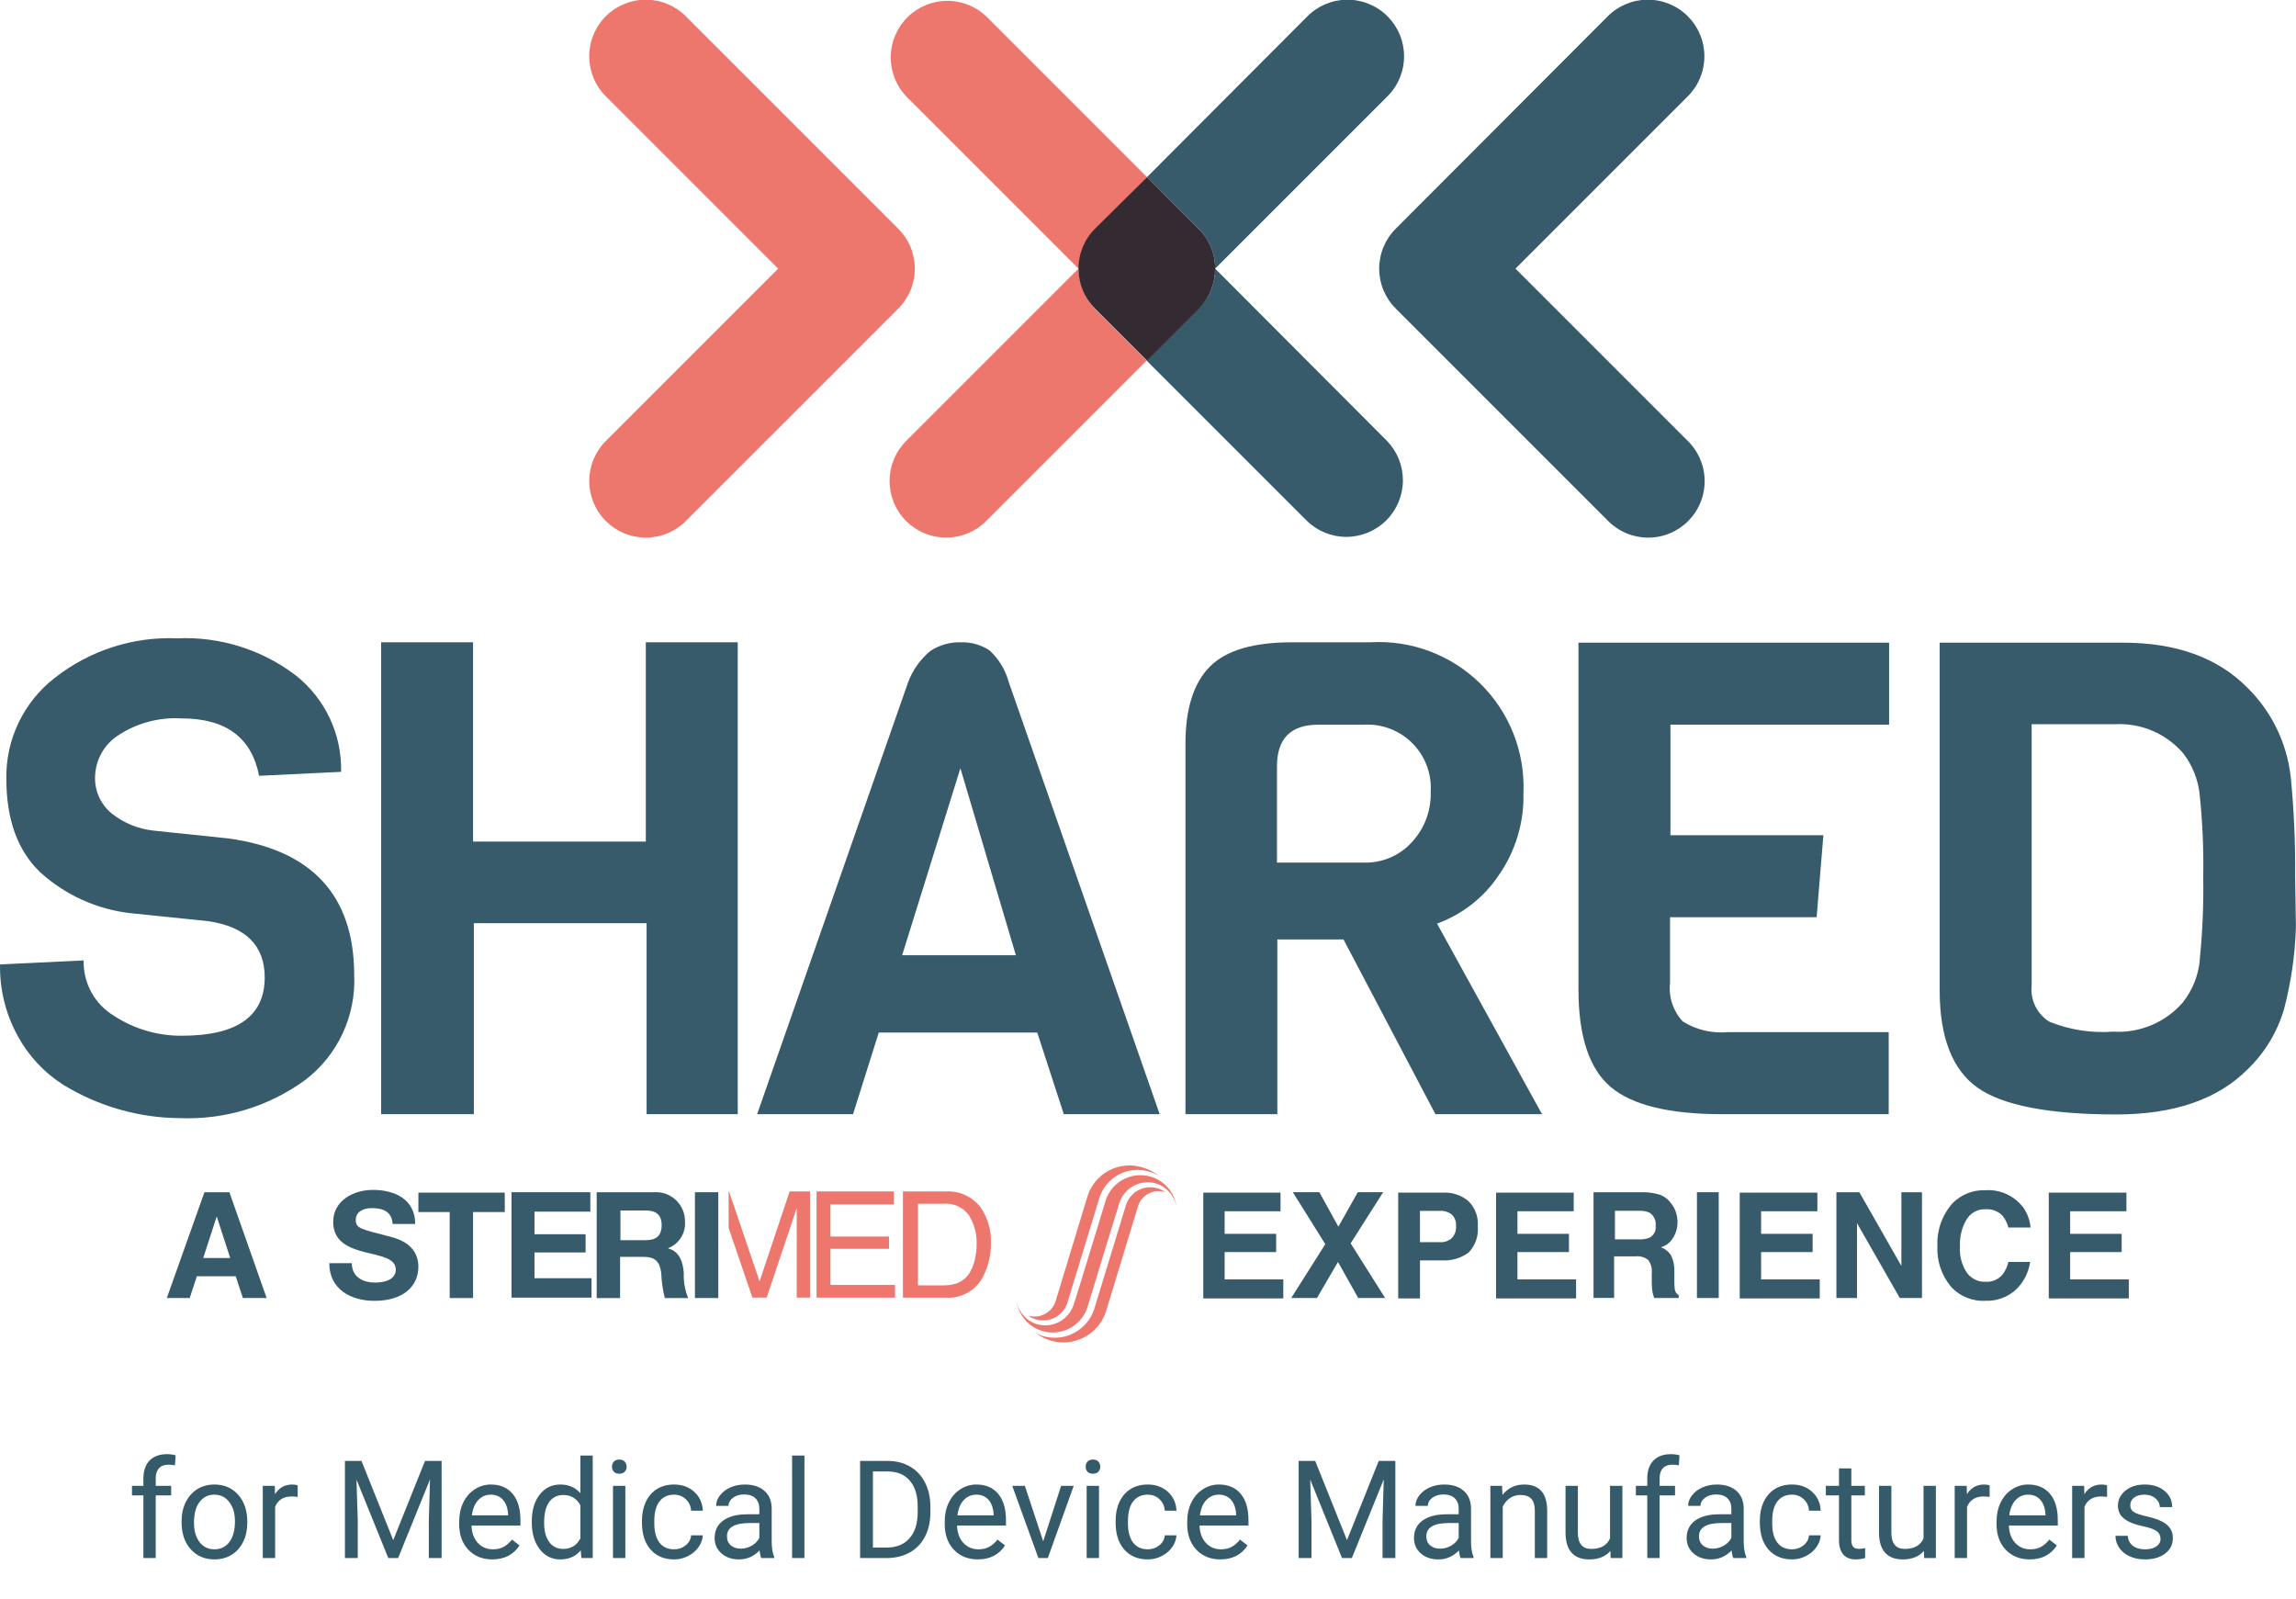 <svg width="168" height="117" viewBox="0 0 168 117" fill="none" xmlns="http://www.w3.org/2000/svg">
<path d="M66.938 19.656C66.938 19.112 66.831 18.573 66.622 18.07C66.413 17.568 66.106 17.111 65.72 16.728L50.21 1.218C49.827 0.827 49.37 0.517 48.866 0.304C48.362 0.091 47.821 -0.02 47.274 -0.023C46.727 -0.025 46.185 0.081 45.679 0.289C45.173 0.497 44.713 0.803 44.326 1.19C43.94 1.577 43.633 2.037 43.425 2.543C43.217 3.049 43.111 3.591 43.114 4.138C43.116 4.685 43.227 5.226 43.44 5.73C43.653 6.234 43.964 6.691 44.354 7.074L56.938 19.656L44.356 32.238C43.965 32.621 43.655 33.078 43.442 33.582C43.229 34.086 43.118 34.627 43.116 35.174C43.113 35.721 43.219 36.263 43.427 36.769C43.635 37.275 43.941 37.735 44.328 38.122C44.715 38.508 45.175 38.815 45.681 39.023C46.187 39.231 46.729 39.337 47.276 39.334C47.823 39.332 48.364 39.221 48.868 39.008C49.372 38.795 49.829 38.484 50.212 38.094L65.722 22.584C66.108 22.2 66.414 21.744 66.623 21.241C66.831 20.739 66.939 20.2 66.938 19.656V19.656Z" fill="#EE776D"/>
<path d="M78.913 19.656L66.331 32.238C65.941 32.621 65.63 33.078 65.417 33.582C65.204 34.086 65.093 34.627 65.091 35.174C65.088 35.721 65.194 36.263 65.402 36.769C65.61 37.275 65.916 37.735 66.303 38.122C66.69 38.508 67.15 38.815 67.656 39.023C68.162 39.231 68.704 39.337 69.251 39.334C69.798 39.332 70.339 39.221 70.843 39.008C71.347 38.795 71.804 38.484 72.187 38.094L83.899 26.382L80.099 22.582C79.363 21.782 78.942 20.743 78.913 19.656V19.656Z" fill="#EE776D"/>
<path d="M83.928 12.959L72.216 1.247C71.437 0.482 70.388 0.056 69.296 0.061C68.205 0.067 67.159 0.502 66.387 1.274C65.616 2.046 65.18 3.091 65.175 4.183C65.169 5.274 65.596 6.324 66.36 7.103L78.942 19.685C78.942 19.141 79.049 18.602 79.258 18.099C79.468 17.597 79.774 17.14 80.16 16.757L83.928 12.959Z" fill="#EE776D"/>
<path d="M123.471 32.237L110.889 19.655L123.471 7.073C123.861 6.69 124.172 6.233 124.385 5.729C124.598 5.225 124.709 4.684 124.711 4.137C124.714 3.59 124.608 3.048 124.4 2.542C124.192 2.036 123.885 1.576 123.499 1.189C123.112 0.802 122.652 0.496 122.146 0.288C121.64 0.08 121.098 -0.026 120.551 -0.024C120.004 -0.021 119.463 0.09 118.959 0.303C118.455 0.516 117.998 0.826 117.615 1.217L102.134 16.727C101.748 17.111 101.442 17.567 101.233 18.069C101.024 18.572 100.916 19.111 100.916 19.655C100.916 20.199 101.024 20.738 101.233 21.241C101.442 21.743 101.748 22.199 102.134 22.583L117.644 38.093C118.026 38.485 118.483 38.796 118.987 39.01C119.491 39.224 120.033 39.335 120.58 39.338C121.128 39.34 121.67 39.234 122.176 39.025C122.682 38.816 123.142 38.508 123.528 38.12C123.914 37.732 124.219 37.271 124.425 36.764C124.632 36.257 124.735 35.714 124.73 35.167C124.725 34.619 124.611 34.078 124.395 33.575C124.179 33.072 123.865 32.617 123.471 32.237Z" fill="#375B6A"/>
<path d="M88.914 19.656C88.915 20.2 88.808 20.739 88.599 21.241C88.391 21.744 88.085 22.2 87.699 22.584L83.899 26.384L95.611 38.096C96.39 38.861 97.439 39.287 98.531 39.282C99.623 39.276 100.668 38.84 101.44 38.069C102.211 37.297 102.647 36.252 102.652 35.16C102.658 34.068 102.232 33.019 101.467 32.24L88.914 19.656Z" fill="#375B6A"/>
<path d="M88.914 19.656L101.496 7.074C101.886 6.691 102.197 6.234 102.41 5.73C102.623 5.226 102.734 4.685 102.736 4.138C102.739 3.591 102.633 3.049 102.425 2.543C102.217 2.037 101.91 1.577 101.524 1.19C101.137 0.803 100.677 0.497 100.171 0.289C99.665 0.081 99.123 -0.025 98.576 -0.023C98.029 -0.02 97.488 0.091 96.984 0.304C96.48 0.517 96.023 0.827 95.64 1.218L83.928 12.959L87.728 16.759C88.491 17.53 88.917 18.571 88.914 19.656Z" fill="#375B6A"/>
<path d="M88.912 19.659C88.915 19.114 88.809 18.575 88.6 18.072C88.39 17.569 88.082 17.113 87.694 16.731L83.927 12.959L80.127 16.728C79.741 17.112 79.435 17.569 79.226 18.072C79.018 18.575 78.911 19.114 78.912 19.659V19.659C78.912 20.203 79.019 20.742 79.228 21.245C79.437 21.747 79.744 22.203 80.13 22.587L83.93 26.387L87.73 22.587C88.488 21.801 88.912 20.751 88.912 19.659V19.659Z" fill="#332B31"/>
<path d="M25.917 71.346C25.983 72.822 25.691 74.291 25.065 75.629C24.439 76.967 23.497 78.133 22.322 79.028C19.67 80.963 16.441 81.944 13.161 81.811C10.151 81.792 7.204 80.95 4.638 79.376C3.24 78.492 2.092 77.264 1.304 75.81C0.417 74.205 -0.031 72.396 0.004 70.563L6.121 70.273C6.1 71.087 6.295 71.891 6.687 72.605C7.08 73.318 7.654 73.914 8.353 74.332C9.827 75.292 11.551 75.797 13.31 75.782C17.34 75.782 19.369 74.361 19.369 71.52C19.369 69.201 18.006 67.809 15.252 67.403L9.628 66.823C7.13 66.558 4.783 65.501 2.928 63.808C1.276 62.214 0.464 59.952 0.464 56.966C0.442 55.549 0.75 54.146 1.364 52.868C1.978 51.59 2.88 50.473 4 49.604C6.545 47.6 9.722 46.571 12.958 46.704C16.088 46.562 19.168 47.527 21.658 49.429C22.715 50.269 23.563 51.342 24.136 52.564C24.708 53.786 24.99 55.124 24.958 56.474L18.958 56.764C18.407 53.952 16.523 52.564 13.276 52.564C11.636 52.467 10.009 52.905 8.638 53.811C8.138 54.136 7.724 54.578 7.432 55.098C7.139 55.618 6.976 56.201 6.957 56.797C6.934 57.315 7.032 57.831 7.243 58.304C7.455 58.777 7.774 59.194 8.175 59.522C9.043 60.212 10.088 60.644 11.19 60.769L16.727 61.349C22.816 62.185 25.917 65.519 25.917 71.346Z" fill="#375B6A"/>
<path d="M54.038 81.522H47.312V67.548H34.672V81.521H27.889V46.994H34.615V61.576H47.255V46.994H53.981V81.522H54.038Z" fill="#375B6A"/>
<path d="M84.855 81.522H77.839L75.897 75.55H64.301L62.417 81.522H55.401L66.446 49.922C66.779 49.031 67.338 48.241 68.069 47.632C68.721 47.202 69.488 46.98 70.269 46.994C71.017 46.966 71.756 47.168 72.385 47.574C73.072 48.194 73.565 49 73.806 49.893L84.855 81.522ZM74.332 69.894L70.273 56.21L66.011 69.894H74.332Z" fill="#375B6A"/>
<path d="M112.831 81.522H105.031L98.305 68.737H93.464V81.522H86.74V54.416C86.74 51.836 87.349 49.951 88.54 48.763C89.731 47.575 91.729 46.995 94.54 46.995H100.251C101.733 46.906 103.217 47.129 104.607 47.65C105.997 48.171 107.262 48.978 108.319 50.02C109.377 51.061 110.204 52.313 110.747 53.695C111.29 55.077 111.536 56.557 111.47 58.04C111.524 60.194 110.884 62.308 109.644 64.07C108.554 65.684 106.981 66.912 105.15 67.578L112.831 81.522ZM103.293 61.635C104.226 60.64 104.727 59.316 104.685 57.953C104.728 57.297 104.631 56.639 104.4 56.024C104.17 55.408 103.811 54.849 103.347 54.383C102.884 53.917 102.326 53.555 101.712 53.321C101.098 53.086 100.441 52.986 99.785 53.025H96.451C94.451 53.025 93.436 54.04 93.436 56.069V63.114H99.785C100.442 63.135 101.096 63.014 101.702 62.758C102.307 62.503 102.851 62.119 103.294 61.634L103.293 61.635Z" fill="#375B6A"/>
<path d="M138.227 81.523H126.022C122.137 81.523 119.412 80.856 117.847 79.523C116.282 78.189 115.499 75.812 115.499 72.423V47.023H138.228V53.023H122.228V61.111H133.418L132.925 67.111H122.198V71.923C122.142 72.431 122.195 72.945 122.355 73.43C122.516 73.915 122.778 74.36 123.126 74.735C124.12 75.358 125.293 75.633 126.46 75.518H138.198V81.518L138.227 81.523Z" fill="#375B6A"/>
<path d="M167.937 64.123L167.995 67.863C167.929 69.88 167.638 71.883 167.125 73.835C166.634 75.511 165.715 77.03 164.458 78.242C162.258 80.442 159.066 81.542 154.858 81.542C149.901 81.542 146.509 80.875 144.682 79.571C142.855 78.267 141.928 75.889 141.928 72.471V47.023H155.351C159.236 47.023 162.28 48.123 164.451 50.323C166.214 52.064 167.328 54.355 167.611 56.817C167.851 59.245 167.96 61.684 167.937 64.123ZM160.95 70.298C161.159 68.256 161.246 66.204 161.211 64.152C161.249 62.139 161.161 60.125 160.95 58.122C160.835 57.036 160.423 56.004 159.761 55.136C159.144 54.412 158.367 53.842 157.491 53.47C156.616 53.098 155.666 52.934 154.717 52.991H148.658V72.091C148.601 72.613 148.692 73.14 148.922 73.612C149.152 74.085 149.512 74.482 149.958 74.758C151.437 75.355 153.034 75.603 154.625 75.483C155.583 75.543 156.542 75.38 157.426 75.008C158.311 74.636 159.098 74.064 159.725 73.338C160.415 72.463 160.842 71.41 160.955 70.302L160.95 70.298Z" fill="#375B6A"/>
<path d="M59.749 94.944H65.489V94.016H60.764V91.375H65.055V90.475H60.764V88.127H65.402V87.175H59.749V94.944Z" fill="#ED766D"/>
<path d="M67.169 94.046V88.075H69.024C69.377 88.043 69.731 88.101 70.056 88.243C70.38 88.385 70.663 88.606 70.879 88.887C71.299 89.553 71.502 90.333 71.459 91.119C71.457 91.392 71.428 91.664 71.372 91.931C71.308 92.362 71.16 92.775 70.937 93.149C70.699 93.519 70.341 93.796 69.922 93.932C69.638 94.007 69.346 94.046 69.052 94.048L67.169 94.046ZM66.096 94.946H69.227C69.822 94.982 70.414 94.831 70.919 94.513C71.424 94.195 71.816 93.727 72.041 93.175C72.361 92.475 72.52 91.712 72.505 90.943C72.543 90.001 72.268 89.073 71.722 88.305C71.427 87.93 71.047 87.632 70.613 87.436C70.18 87.239 69.705 87.15 69.229 87.175H66.069V94.944L66.096 94.946Z" fill="#ED766D"/>
<path d="M25.743 92.422C25.743 93.437 26.555 93.843 27.453 93.843C28.062 93.843 28.96 93.669 28.96 92.886C28.96 92.045 27.8 91.9 26.67 91.61C25.54 91.32 24.38 90.856 24.38 89.41C24.38 87.845 25.859 87.062 27.28 87.062C28.903 87.062 30.38 87.762 30.38 89.555H28.728C28.67 88.627 28.003 88.395 27.192 88.395C26.641 88.395 26.032 88.627 26.032 89.265C26.032 89.874 26.409 89.932 28.322 90.425C28.873 90.57 30.612 90.918 30.612 92.686C30.612 94.107 29.512 95.179 27.394 95.179C25.684 95.179 24.094 94.338 24.094 92.425L25.743 92.422Z" fill="#375B6A"/>
<path d="M32.933 88.683H30.614V87.262H36.934V88.683H34.614V94.974H32.904V88.683H32.933Z" fill="#375B6A"/>
<path d="M37.427 87.233H43.196V88.654H39.108V90.306H42.848V91.64H39.108V93.524H43.283V94.945H37.427V87.233Z" fill="#375B6A"/>
<path d="M43.689 87.233H47.86C48.152 87.213 48.445 87.254 48.721 87.353C48.996 87.453 49.248 87.608 49.461 87.81C49.673 88.011 49.842 88.255 49.955 88.525C50.069 88.795 50.125 89.085 50.121 89.378C50.152 89.789 50.05 90.2 49.831 90.549C49.612 90.899 49.287 91.169 48.903 91.32V91.349C49.744 91.581 49.976 92.364 50.034 93.149C50.008 93.774 50.116 94.397 50.353 94.975H48.643C48.491 94.368 48.404 93.746 48.382 93.12C48.266 92.308 47.947 91.96 47.082 91.96H45.372V94.975H43.66V87.233H43.689ZM45.399 90.741H47.254C48.008 90.741 48.414 90.422 48.414 89.641C48.414 88.887 48.008 88.568 47.254 88.568H45.399V90.741Z" fill="#375B6A"/>
<path d="M50.849 87.233H52.559V94.973H50.849V87.233Z" fill="#375B6A"/>
<path d="M57.779 87.175L55.579 93.756L53.343 87.175H53.314V89.842L55.053 94.942H56.097L58.297 88.39V94.942H59.283V87.175H57.779Z" fill="#ED766D"/>
<path d="M14.959 87.233H16.785L19.51 94.973H17.771L17.249 93.379H14.405L13.883 94.973H12.205L14.959 87.233ZM14.872 92.045H16.843L15.857 89.001L14.872 92.045Z" fill="#375B6A"/>
<path d="M93.697 88.625H89.609V90.277H93.378V91.611H89.609V93.611H93.9V95.002H88.044V87.262H93.697V88.625Z" fill="#375B6A"/>
<path d="M96.364 94.972H94.48L96.973 91.032L94.596 87.232H96.538L97.93 89.754L99.351 87.232H101.206L98.829 90.972L101.351 94.972H99.38L97.901 92.334L96.364 94.972Z" fill="#375B6A"/>
<path d="M107.467 91.64C106.907 92.054 106.22 92.259 105.525 92.22H103.902V95.003H102.307V87.262H105.607C106.27 87.231 106.921 87.448 107.433 87.871C107.679 88.109 107.87 88.399 107.991 88.72C108.112 89.041 108.16 89.384 108.133 89.726C108.164 90.074 108.121 90.425 108.006 90.755C107.891 91.085 107.707 91.386 107.467 91.64ZM106.22 88.857C105.971 88.668 105.662 88.576 105.35 88.596H103.9V90.886H105.35C105.507 90.899 105.665 90.88 105.815 90.83C105.964 90.78 106.102 90.7 106.22 90.596C106.331 90.481 106.417 90.345 106.472 90.195C106.527 90.045 106.55 89.885 106.539 89.726C106.556 89.566 106.536 89.405 106.481 89.254C106.426 89.103 106.337 88.967 106.221 88.856L106.22 88.857Z" fill="#375B6A"/>
<path d="M115.121 88.625H111.033V90.277H114.802V91.611H111.033V93.611H115.324V95.002H109.468V87.262H115.15V88.625H115.121Z" fill="#375B6A"/>
<path d="M121.5 87.433C121.788 87.546 122.039 87.737 122.225 87.984C122.388 88.172 122.516 88.388 122.602 88.622C122.697 88.882 122.746 89.157 122.747 89.434C122.75 89.811 122.65 90.183 122.457 90.507C122.361 90.688 122.229 90.849 122.069 90.978C121.91 91.108 121.726 91.204 121.529 91.261C121.842 91.373 122.108 91.588 122.283 91.87C122.458 92.251 122.538 92.669 122.515 93.088V93.61C122.505 93.852 122.515 94.094 122.544 94.335C122.556 94.425 122.589 94.51 122.639 94.586C122.689 94.661 122.756 94.724 122.834 94.77V94.97H121.034C120.976 94.796 120.947 94.651 120.918 94.564C120.883 94.343 120.864 94.121 120.86 93.897V93.172C120.901 92.822 120.808 92.47 120.599 92.186C120.336 91.98 120.003 91.886 119.671 91.925H118.106V94.969H116.6V87.233H120.311C120.715 87.239 121.116 87.307 121.5 87.433V87.433ZM118.166 88.593V90.68H119.9C120.166 90.698 120.433 90.659 120.683 90.564C120.841 90.485 120.971 90.359 121.054 90.203C121.137 90.047 121.17 89.869 121.147 89.694C121.168 89.51 121.139 89.324 121.062 89.155C120.985 88.987 120.864 88.842 120.712 88.737C120.476 88.63 120.217 88.58 119.958 88.592L118.166 88.593Z" fill="#375B6A"/>
<path d="M125.76 94.973H124.166V87.233H125.76V94.973Z" fill="#375B6A"/>
<path d="M132.95 88.625H128.862V90.277H132.631V91.611H128.862V93.611H133.153V95.002H127.297V87.262H132.979V88.625H132.95Z" fill="#375B6A"/>
<path d="M134.371 87.233H136.052L139.125 92.625V87.233H140.632V94.973H139.009L135.878 89.494V94.973H134.371V87.233Z" fill="#375B6A"/>
<path d="M142.864 88.045C143.172 87.729 143.542 87.48 143.951 87.316C144.361 87.151 144.8 87.073 145.241 87.088C145.779 87.046 146.319 87.141 146.811 87.365C147.303 87.588 147.73 87.931 148.053 88.364C148.353 88.793 148.533 89.293 148.575 89.814H146.952C146.876 89.509 146.738 89.222 146.546 88.973C146.385 88.799 146.186 88.665 145.965 88.579C145.744 88.494 145.506 88.46 145.27 88.48C144.999 88.469 144.73 88.53 144.49 88.658C144.251 88.785 144.049 88.974 143.907 89.205C143.546 89.808 143.375 90.504 143.414 91.205C143.363 91.893 143.547 92.578 143.936 93.147C144.091 93.352 144.293 93.517 144.525 93.629C144.757 93.74 145.013 93.793 145.27 93.785C145.511 93.802 145.753 93.761 145.975 93.665C146.197 93.569 146.393 93.421 146.546 93.234C146.743 92.966 146.881 92.659 146.952 92.334H148.546C148.435 93.123 148.056 93.85 147.473 94.392C146.875 94.921 146.097 95.201 145.299 95.175C144.816 95.204 144.332 95.122 143.885 94.936C143.438 94.751 143.039 94.465 142.719 94.102C142.044 93.269 141.703 92.215 141.762 91.145C141.714 90.008 142.109 88.897 142.864 88.045V88.045Z" fill="#375B6A"/>
<path d="M155.563 88.625H151.475V90.277H155.244V91.611H151.475V93.611H155.766V95.002H149.91V87.262H155.592V88.625H155.563Z" fill="#375B6A"/>
<path d="M75.289 96.278C75.267 96.276 75.246 96.266 75.231 96.249C75.402 96.385 75.599 96.484 75.811 96.539C76.276 96.675 76.776 96.624 77.204 96.396C77.632 96.169 77.954 95.783 78.101 95.321L80.42 87.721C80.528 87.341 80.712 86.987 80.961 86.68C81.21 86.373 81.519 86.12 81.868 85.935C82.218 85.751 82.601 85.64 82.995 85.608C83.389 85.576 83.785 85.624 84.16 85.75C84.373 85.812 84.577 85.9 84.769 86.011C84.431 85.749 84.048 85.553 83.638 85.431C83.227 85.297 82.793 85.247 82.363 85.285C81.932 85.322 81.513 85.446 81.132 85.649C80.75 85.852 80.413 86.13 80.142 86.466C79.87 86.802 79.669 87.189 79.55 87.605L77.231 95.23C77.101 95.619 76.828 95.943 76.467 96.137C76.106 96.331 75.685 96.38 75.289 96.274" fill="#ED766D"/>
<path d="M85.204 87.204C85.233 87.204 85.233 87.204 85.262 87.233C85.091 87.097 84.894 86.998 84.682 86.943C84.217 86.807 83.717 86.859 83.289 87.086C82.861 87.314 82.539 87.699 82.392 88.161L80.073 95.761C79.833 96.516 79.307 97.147 78.609 97.52C77.911 97.894 77.094 97.98 76.333 97.761C76.127 97.704 75.932 97.616 75.753 97.5C76.171 97.835 76.664 98.062 77.19 98.162C77.715 98.263 78.258 98.233 78.769 98.076C79.281 97.919 79.746 97.639 80.125 97.261C80.504 96.882 80.784 96.417 80.942 95.906L83.261 88.282C83.378 87.883 83.648 87.547 84.011 87.346C84.375 87.145 84.803 87.096 85.203 87.209" fill="#ED766D"/>
<path d="M79.579 95.611C79.927 94.451 81.492 89.349 81.898 88.044C82.064 87.494 82.442 87.033 82.948 86.761C83.454 86.489 84.048 86.429 84.598 86.594C84.965 86.712 85.294 86.924 85.553 87.209C85.812 87.494 85.993 87.841 86.077 88.217C85.976 87.614 85.672 87.063 85.214 86.657C84.756 86.252 84.173 86.016 83.562 85.989C82.951 85.961 82.349 86.145 81.857 86.508C81.365 86.872 81.013 87.393 80.859 87.985C80.453 89.285 78.801 94.769 78.569 95.436C78.398 95.983 78.02 96.441 77.515 96.712C77.01 96.983 76.419 97.046 75.869 96.886C75.499 96.773 75.167 96.563 74.907 96.278C74.647 95.992 74.468 95.641 74.39 95.263C74.489 95.857 74.785 96.399 75.231 96.803C75.677 97.208 76.246 97.449 76.847 97.49C77.447 97.53 78.044 97.366 78.54 97.025C79.035 96.684 79.402 96.186 79.579 95.611" fill="#ED766D"/>
<path d="M10.493 114V109.415H9.658V108.717H10.493V108.175C10.493 107.608 10.644 107.171 10.947 106.861C11.25 106.552 11.678 106.397 12.231 106.397C12.44 106.397 12.646 106.425 12.851 106.48L12.803 107.213C12.649 107.184 12.487 107.169 12.314 107.169C12.021 107.169 11.795 107.255 11.636 107.428C11.476 107.597 11.396 107.841 11.396 108.16V108.717H12.524V109.415H11.396V114H10.493ZM13.286 111.31C13.286 110.792 13.387 110.326 13.589 109.913C13.794 109.5 14.077 109.181 14.438 108.956C14.803 108.731 15.218 108.619 15.683 108.619C16.403 108.619 16.984 108.868 17.427 109.366C17.872 109.864 18.096 110.527 18.096 111.354V111.417C18.096 111.931 17.996 112.394 17.798 112.804C17.602 113.211 17.321 113.528 16.953 113.756C16.588 113.984 16.168 114.098 15.693 114.098C14.977 114.098 14.396 113.849 13.95 113.351C13.507 112.853 13.286 112.193 13.286 111.373V111.31ZM14.194 111.417C14.194 112.003 14.329 112.473 14.599 112.828C14.873 113.183 15.237 113.36 15.693 113.36C16.152 113.36 16.517 113.181 16.787 112.823C17.057 112.462 17.192 111.957 17.192 111.31C17.192 110.73 17.054 110.261 16.777 109.903C16.504 109.542 16.139 109.361 15.683 109.361C15.237 109.361 14.878 109.539 14.604 109.894C14.331 110.248 14.194 110.756 14.194 111.417ZM21.782 109.527C21.645 109.505 21.497 109.493 21.338 109.493C20.745 109.493 20.343 109.745 20.132 110.25V114H19.228V108.717H20.107L20.122 109.327C20.418 108.855 20.838 108.619 21.382 108.619C21.557 108.619 21.691 108.642 21.782 108.688V109.527ZM26.45 106.891L28.774 112.691L31.098 106.891H32.314V114H31.377V111.231L31.465 108.243L29.131 114H28.413L26.084 108.258L26.177 111.231V114H25.239V106.891H26.45ZM36.02 114.098C35.304 114.098 34.721 113.863 34.272 113.395C33.823 112.923 33.598 112.293 33.598 111.505V111.339C33.598 110.815 33.698 110.348 33.896 109.938C34.098 109.524 34.378 109.202 34.736 108.971C35.097 108.736 35.488 108.619 35.908 108.619C36.595 108.619 37.129 108.845 37.51 109.298C37.89 109.75 38.081 110.398 38.081 111.241V111.617H34.502C34.515 112.138 34.666 112.56 34.956 112.882C35.249 113.201 35.62 113.36 36.069 113.36C36.388 113.36 36.658 113.295 36.88 113.165C37.101 113.035 37.295 112.862 37.461 112.647L38.013 113.077C37.57 113.757 36.906 114.098 36.02 114.098ZM35.908 109.361C35.543 109.361 35.237 109.495 34.99 109.762C34.743 110.025 34.59 110.396 34.531 110.875H37.178V110.807C37.151 110.348 37.028 109.993 36.806 109.742C36.585 109.488 36.286 109.361 35.908 109.361ZM38.911 111.314C38.911 110.504 39.103 109.853 39.487 109.361C39.871 108.867 40.374 108.619 40.996 108.619C41.614 108.619 42.104 108.831 42.466 109.254V106.5H43.369V114H42.539L42.495 113.434C42.133 113.876 41.631 114.098 40.986 114.098C40.374 114.098 39.874 113.847 39.487 113.346C39.103 112.844 38.911 112.19 38.911 111.383V111.314ZM39.814 111.417C39.814 112.016 39.938 112.485 40.185 112.823C40.433 113.162 40.775 113.331 41.211 113.331C41.784 113.331 42.202 113.074 42.466 112.56V110.133C42.195 109.635 41.78 109.386 41.221 109.386C40.778 109.386 40.433 109.557 40.185 109.898C39.938 110.24 39.814 110.746 39.814 111.417ZM45.757 114H44.853V108.717H45.757V114ZM44.78 107.315C44.78 107.169 44.824 107.045 44.912 106.944C45.003 106.843 45.136 106.793 45.312 106.793C45.488 106.793 45.621 106.843 45.713 106.944C45.804 107.045 45.849 107.169 45.849 107.315C45.849 107.462 45.804 107.584 45.713 107.682C45.621 107.779 45.488 107.828 45.312 107.828C45.136 107.828 45.003 107.779 44.912 107.682C44.824 107.584 44.78 107.462 44.78 107.315ZM49.326 113.36C49.648 113.36 49.93 113.263 50.171 113.067C50.411 112.872 50.545 112.628 50.571 112.335H51.425C51.409 112.638 51.305 112.926 51.113 113.199C50.921 113.473 50.664 113.691 50.342 113.854C50.023 114.016 49.684 114.098 49.326 114.098C48.606 114.098 48.034 113.858 47.607 113.38C47.184 112.898 46.972 112.241 46.972 111.407V111.256C46.972 110.742 47.067 110.284 47.256 109.884C47.444 109.483 47.715 109.173 48.066 108.951C48.421 108.73 48.839 108.619 49.321 108.619C49.913 108.619 50.405 108.797 50.796 109.151C51.19 109.506 51.4 109.967 51.425 110.533H50.571C50.545 110.191 50.415 109.911 50.18 109.693C49.949 109.472 49.663 109.361 49.321 109.361C48.862 109.361 48.506 109.527 48.252 109.859C48.001 110.188 47.876 110.665 47.876 111.29V111.461C47.876 112.07 48.001 112.538 48.252 112.867C48.502 113.196 48.86 113.36 49.326 113.36ZM55.703 114C55.651 113.896 55.608 113.71 55.576 113.443C55.156 113.88 54.655 114.098 54.072 114.098C53.551 114.098 53.123 113.951 52.788 113.658C52.456 113.362 52.29 112.988 52.29 112.535C52.29 111.985 52.498 111.559 52.915 111.256C53.335 110.95 53.924 110.797 54.682 110.797H55.561V110.382C55.561 110.066 55.467 109.815 55.278 109.63C55.089 109.441 54.811 109.347 54.443 109.347C54.121 109.347 53.851 109.428 53.633 109.591C53.414 109.754 53.305 109.951 53.305 110.182H52.397C52.397 109.918 52.49 109.664 52.675 109.42C52.864 109.173 53.118 108.977 53.437 108.834C53.76 108.691 54.113 108.619 54.497 108.619C55.106 108.619 55.582 108.772 55.928 109.078C56.273 109.381 56.452 109.799 56.465 110.333V112.765C56.465 113.25 56.526 113.635 56.65 113.922V114H55.703ZM54.204 113.312C54.487 113.312 54.756 113.238 55.01 113.092C55.263 112.945 55.447 112.755 55.561 112.521V111.437H54.853C53.746 111.437 53.193 111.76 53.193 112.408C53.193 112.691 53.288 112.913 53.476 113.072C53.665 113.232 53.908 113.312 54.204 113.312ZM58.862 114H57.959V106.5H58.862V114ZM62.934 114V106.891H64.941C65.56 106.891 66.106 107.027 66.582 107.301C67.057 107.574 67.423 107.963 67.68 108.468C67.941 108.972 68.073 109.552 68.076 110.206V110.66C68.076 111.331 67.946 111.918 67.685 112.423C67.428 112.927 67.059 113.315 66.577 113.585C66.098 113.855 65.54 113.993 64.902 114H62.934ZM63.872 107.662V113.233H64.858C65.581 113.233 66.142 113.009 66.543 112.56C66.946 112.11 67.148 111.471 67.148 110.641V110.226C67.148 109.418 66.958 108.792 66.577 108.346C66.199 107.896 65.662 107.669 64.966 107.662H63.872ZM71.548 114.098C70.832 114.098 70.249 113.863 69.8 113.395C69.35 112.923 69.126 112.293 69.126 111.505V111.339C69.126 110.815 69.225 110.348 69.424 109.938C69.625 109.524 69.905 109.202 70.263 108.971C70.625 108.736 71.015 108.619 71.435 108.619C72.122 108.619 72.656 108.845 73.037 109.298C73.418 109.75 73.608 110.398 73.608 111.241V111.617H70.029C70.042 112.138 70.193 112.56 70.483 112.882C70.776 113.201 71.147 113.36 71.596 113.36C71.915 113.36 72.186 113.295 72.407 113.165C72.628 113.035 72.822 112.862 72.988 112.647L73.54 113.077C73.097 113.757 72.433 114.098 71.548 114.098ZM71.435 109.361C71.071 109.361 70.765 109.495 70.517 109.762C70.27 110.025 70.117 110.396 70.058 110.875H72.705V110.807C72.679 110.348 72.555 109.993 72.334 109.742C72.112 109.488 71.813 109.361 71.435 109.361ZM76.333 112.774L77.641 108.717H78.564L76.67 114H75.981L74.067 108.717H74.99L76.333 112.774ZM80.415 114H79.511V108.717H80.415V114ZM79.438 107.315C79.438 107.169 79.482 107.045 79.57 106.944C79.661 106.843 79.795 106.793 79.971 106.793C80.146 106.793 80.28 106.843 80.371 106.944C80.462 107.045 80.508 107.169 80.508 107.315C80.508 107.462 80.462 107.584 80.371 107.682C80.28 107.779 80.146 107.828 79.971 107.828C79.795 107.828 79.661 107.779 79.57 107.682C79.482 107.584 79.438 107.462 79.438 107.315ZM83.984 113.36C84.306 113.36 84.588 113.263 84.829 113.067C85.07 112.872 85.203 112.628 85.229 112.335H86.084C86.067 112.638 85.963 112.926 85.771 113.199C85.579 113.473 85.322 113.691 85 113.854C84.681 114.016 84.342 114.098 83.984 114.098C83.265 114.098 82.692 113.858 82.265 113.38C81.842 112.898 81.631 112.241 81.631 111.407V111.256C81.631 110.742 81.725 110.284 81.914 109.884C82.103 109.483 82.373 109.173 82.724 108.951C83.079 108.73 83.498 108.619 83.979 108.619C84.572 108.619 85.063 108.797 85.454 109.151C85.848 109.506 86.058 109.967 86.084 110.533H85.229C85.203 110.191 85.073 109.911 84.839 109.693C84.608 109.472 84.321 109.361 83.979 109.361C83.52 109.361 83.164 109.527 82.91 109.859C82.659 110.188 82.534 110.665 82.534 111.29V111.461C82.534 112.07 82.659 112.538 82.91 112.867C83.161 113.196 83.519 113.36 83.984 113.36ZM89.292 114.098C88.576 114.098 87.993 113.863 87.544 113.395C87.094 112.923 86.87 112.293 86.87 111.505V111.339C86.87 110.815 86.969 110.348 87.168 109.938C87.37 109.524 87.65 109.202 88.008 108.971C88.369 108.736 88.76 108.619 89.179 108.619C89.866 108.619 90.4 108.845 90.781 109.298C91.162 109.75 91.352 110.398 91.352 111.241V111.617H87.773C87.786 112.138 87.938 112.56 88.227 112.882C88.52 113.201 88.891 113.36 89.341 113.36C89.66 113.36 89.93 113.295 90.151 113.165C90.373 113.035 90.566 112.862 90.732 112.647L91.284 113.077C90.841 113.757 90.177 114.098 89.292 114.098ZM89.179 109.361C88.815 109.361 88.509 109.495 88.261 109.762C88.014 110.025 87.861 110.396 87.802 110.875H90.449V110.807C90.423 110.348 90.299 109.993 90.078 109.742C89.856 109.488 89.557 109.361 89.179 109.361ZM96.235 106.891L98.559 112.691L100.884 106.891H102.099V114H101.162V111.231L101.25 108.243L98.916 114H98.198L95.869 108.258L95.962 111.231V114H95.024V106.891H96.235ZM106.875 114C106.823 113.896 106.78 113.71 106.748 113.443C106.328 113.88 105.827 114.098 105.244 114.098C104.723 114.098 104.295 113.951 103.96 113.658C103.628 113.362 103.462 112.988 103.462 112.535C103.462 111.985 103.67 111.559 104.087 111.256C104.507 110.95 105.096 110.797 105.854 110.797H106.733V110.382C106.733 110.066 106.639 109.815 106.45 109.63C106.261 109.441 105.983 109.347 105.615 109.347C105.293 109.347 105.023 109.428 104.804 109.591C104.586 109.754 104.477 109.951 104.477 110.182H103.569C103.569 109.918 103.662 109.664 103.847 109.42C104.036 109.173 104.29 108.977 104.609 108.834C104.931 108.691 105.285 108.619 105.669 108.619C106.277 108.619 106.754 108.772 107.099 109.078C107.444 109.381 107.623 109.799 107.636 110.333V112.765C107.636 113.25 107.698 113.635 107.822 113.922V114H106.875ZM105.376 113.312C105.659 113.312 105.927 113.238 106.181 113.092C106.435 112.945 106.619 112.755 106.733 112.521V111.437H106.025C104.918 111.437 104.365 111.76 104.365 112.408C104.365 112.691 104.459 112.913 104.648 113.072C104.837 113.232 105.08 113.312 105.376 113.312ZM109.907 108.717L109.936 109.381C110.34 108.873 110.867 108.619 111.518 108.619C112.635 108.619 113.198 109.249 113.208 110.509V114H112.304V110.504C112.301 110.123 112.213 109.841 112.041 109.659C111.872 109.477 111.606 109.386 111.245 109.386C110.952 109.386 110.695 109.464 110.473 109.62C110.252 109.776 110.08 109.981 109.956 110.235V114H109.052V108.717H109.907ZM117.832 113.478C117.48 113.891 116.964 114.098 116.284 114.098C115.721 114.098 115.291 113.935 114.995 113.609C114.702 113.281 114.554 112.796 114.551 112.154V108.717H115.454V112.13C115.454 112.931 115.779 113.331 116.43 113.331C117.121 113.331 117.58 113.074 117.807 112.56V108.717H118.711V114H117.851L117.832 113.478ZM120.532 114V109.415H119.697V108.717H120.532V108.175C120.532 107.608 120.683 107.171 120.986 106.861C121.289 106.552 121.717 106.397 122.27 106.397C122.479 106.397 122.685 106.425 122.89 106.48L122.842 107.213C122.689 107.184 122.526 107.169 122.353 107.169C122.06 107.169 121.834 107.255 121.675 107.428C121.515 107.597 121.435 107.841 121.435 108.16V108.717H122.563V109.415H121.435V114H120.532ZM126.826 114C126.774 113.896 126.732 113.71 126.699 113.443C126.279 113.88 125.778 114.098 125.195 114.098C124.674 114.098 124.246 113.951 123.911 113.658C123.579 113.362 123.413 112.988 123.413 112.535C123.413 111.985 123.621 111.559 124.038 111.256C124.458 110.95 125.047 110.797 125.805 110.797H126.684V110.382C126.684 110.066 126.59 109.815 126.401 109.63C126.212 109.441 125.934 109.347 125.566 109.347C125.244 109.347 124.974 109.428 124.756 109.591C124.538 109.754 124.428 109.951 124.428 110.182H123.52C123.52 109.918 123.613 109.664 123.799 109.42C123.987 109.173 124.241 108.977 124.56 108.834C124.883 108.691 125.236 108.619 125.62 108.619C126.229 108.619 126.705 108.772 127.051 109.078C127.396 109.381 127.575 109.799 127.588 110.333V112.765C127.588 113.25 127.649 113.635 127.773 113.922V114H126.826ZM125.327 113.312C125.61 113.312 125.879 113.238 126.133 113.092C126.386 112.945 126.57 112.755 126.684 112.521V111.437H125.976C124.87 111.437 124.316 111.76 124.316 112.408C124.316 112.691 124.411 112.913 124.599 113.072C124.788 113.232 125.031 113.312 125.327 113.312ZM131.123 113.36C131.445 113.36 131.727 113.263 131.968 113.067C132.208 112.872 132.342 112.628 132.368 112.335H133.222C133.206 112.638 133.102 112.926 132.91 113.199C132.718 113.473 132.461 113.691 132.138 113.854C131.819 114.016 131.481 114.098 131.123 114.098C130.403 114.098 129.83 113.858 129.404 113.38C128.981 112.898 128.769 112.241 128.769 111.407V111.256C128.769 110.742 128.864 110.284 129.052 109.884C129.241 109.483 129.511 109.173 129.863 108.951C130.218 108.73 130.636 108.619 131.118 108.619C131.71 108.619 132.202 108.797 132.593 109.151C132.986 109.506 133.196 109.967 133.222 110.533H132.368C132.342 110.191 132.212 109.911 131.977 109.693C131.746 109.472 131.46 109.361 131.118 109.361C130.659 109.361 130.302 109.527 130.049 109.859C129.798 110.188 129.673 110.665 129.673 111.29V111.461C129.673 112.07 129.798 112.538 130.049 112.867C130.299 113.196 130.657 113.36 131.123 113.36ZM135.464 107.438V108.717H136.45V109.415H135.464V112.691C135.464 112.903 135.508 113.062 135.595 113.17C135.683 113.274 135.833 113.326 136.045 113.326C136.149 113.326 136.292 113.307 136.474 113.268V114C136.237 114.065 136.006 114.098 135.781 114.098C135.377 114.098 135.073 113.976 134.868 113.731C134.663 113.487 134.56 113.141 134.56 112.691V109.415H133.598V108.717H134.56V107.438H135.464ZM140.771 113.478C140.42 113.891 139.904 114.098 139.223 114.098C138.66 114.098 138.231 113.935 137.934 113.609C137.641 113.281 137.493 112.796 137.49 112.154V108.717H138.393V112.13C138.393 112.931 138.719 113.331 139.37 113.331C140.06 113.331 140.519 113.074 140.747 112.56V108.717H141.65V114H140.791L140.771 113.478ZM145.581 109.527C145.444 109.505 145.296 109.493 145.136 109.493C144.544 109.493 144.142 109.745 143.93 110.25V114H143.027V108.717H143.906L143.921 109.327C144.217 108.855 144.637 108.619 145.18 108.619C145.356 108.619 145.49 108.642 145.581 108.688V109.527ZM148.51 114.098C147.794 114.098 147.212 113.863 146.762 113.395C146.313 112.923 146.089 112.293 146.089 111.505V111.339C146.089 110.815 146.188 110.348 146.386 109.938C146.588 109.524 146.868 109.202 147.226 108.971C147.588 108.736 147.978 108.619 148.398 108.619C149.085 108.619 149.619 108.845 150 109.298C150.381 109.75 150.571 110.398 150.571 111.241V111.617H146.992C147.005 112.138 147.156 112.56 147.446 112.882C147.739 113.201 148.11 113.36 148.559 113.36C148.878 113.36 149.149 113.295 149.37 113.165C149.591 113.035 149.785 112.862 149.951 112.647L150.503 113.077C150.06 113.757 149.396 114.098 148.51 114.098ZM148.398 109.361C148.034 109.361 147.728 109.495 147.48 109.762C147.233 110.025 147.08 110.396 147.021 110.875H149.668V110.807C149.642 110.348 149.518 109.993 149.297 109.742C149.075 109.488 148.776 109.361 148.398 109.361ZM154.175 109.527C154.038 109.505 153.89 109.493 153.73 109.493C153.138 109.493 152.736 109.745 152.524 110.25V114H151.621V108.717H152.5L152.514 109.327C152.811 108.855 153.231 108.619 153.774 108.619C153.95 108.619 154.083 108.642 154.175 108.688V109.527ZM158.086 112.599C158.086 112.354 157.993 112.166 157.807 112.032C157.625 111.896 157.304 111.778 156.845 111.681C156.39 111.583 156.027 111.466 155.757 111.329C155.49 111.192 155.291 111.03 155.161 110.841C155.034 110.652 154.97 110.427 154.97 110.167C154.97 109.734 155.153 109.368 155.517 109.068C155.885 108.769 156.354 108.619 156.924 108.619C157.523 108.619 158.008 108.774 158.379 109.083C158.753 109.392 158.94 109.788 158.94 110.27H158.032C158.032 110.022 157.926 109.809 157.715 109.63C157.506 109.451 157.243 109.361 156.924 109.361C156.595 109.361 156.338 109.433 156.152 109.576C155.967 109.719 155.874 109.907 155.874 110.138C155.874 110.356 155.96 110.52 156.133 110.631C156.305 110.742 156.616 110.847 157.065 110.948C157.518 111.049 157.884 111.17 158.164 111.31C158.444 111.45 158.65 111.619 158.784 111.817C158.921 112.013 158.989 112.252 158.989 112.535C158.989 113.007 158.8 113.386 158.423 113.673C158.045 113.956 157.555 114.098 156.953 114.098C156.53 114.098 156.155 114.023 155.83 113.873C155.504 113.723 155.249 113.515 155.063 113.248C154.881 112.978 154.79 112.687 154.79 112.374H155.693C155.709 112.677 155.83 112.918 156.054 113.097C156.282 113.272 156.582 113.36 156.953 113.36C157.295 113.36 157.568 113.292 157.773 113.155C157.982 113.015 158.086 112.83 158.086 112.599Z" fill="#355B6A"/>
</svg>
